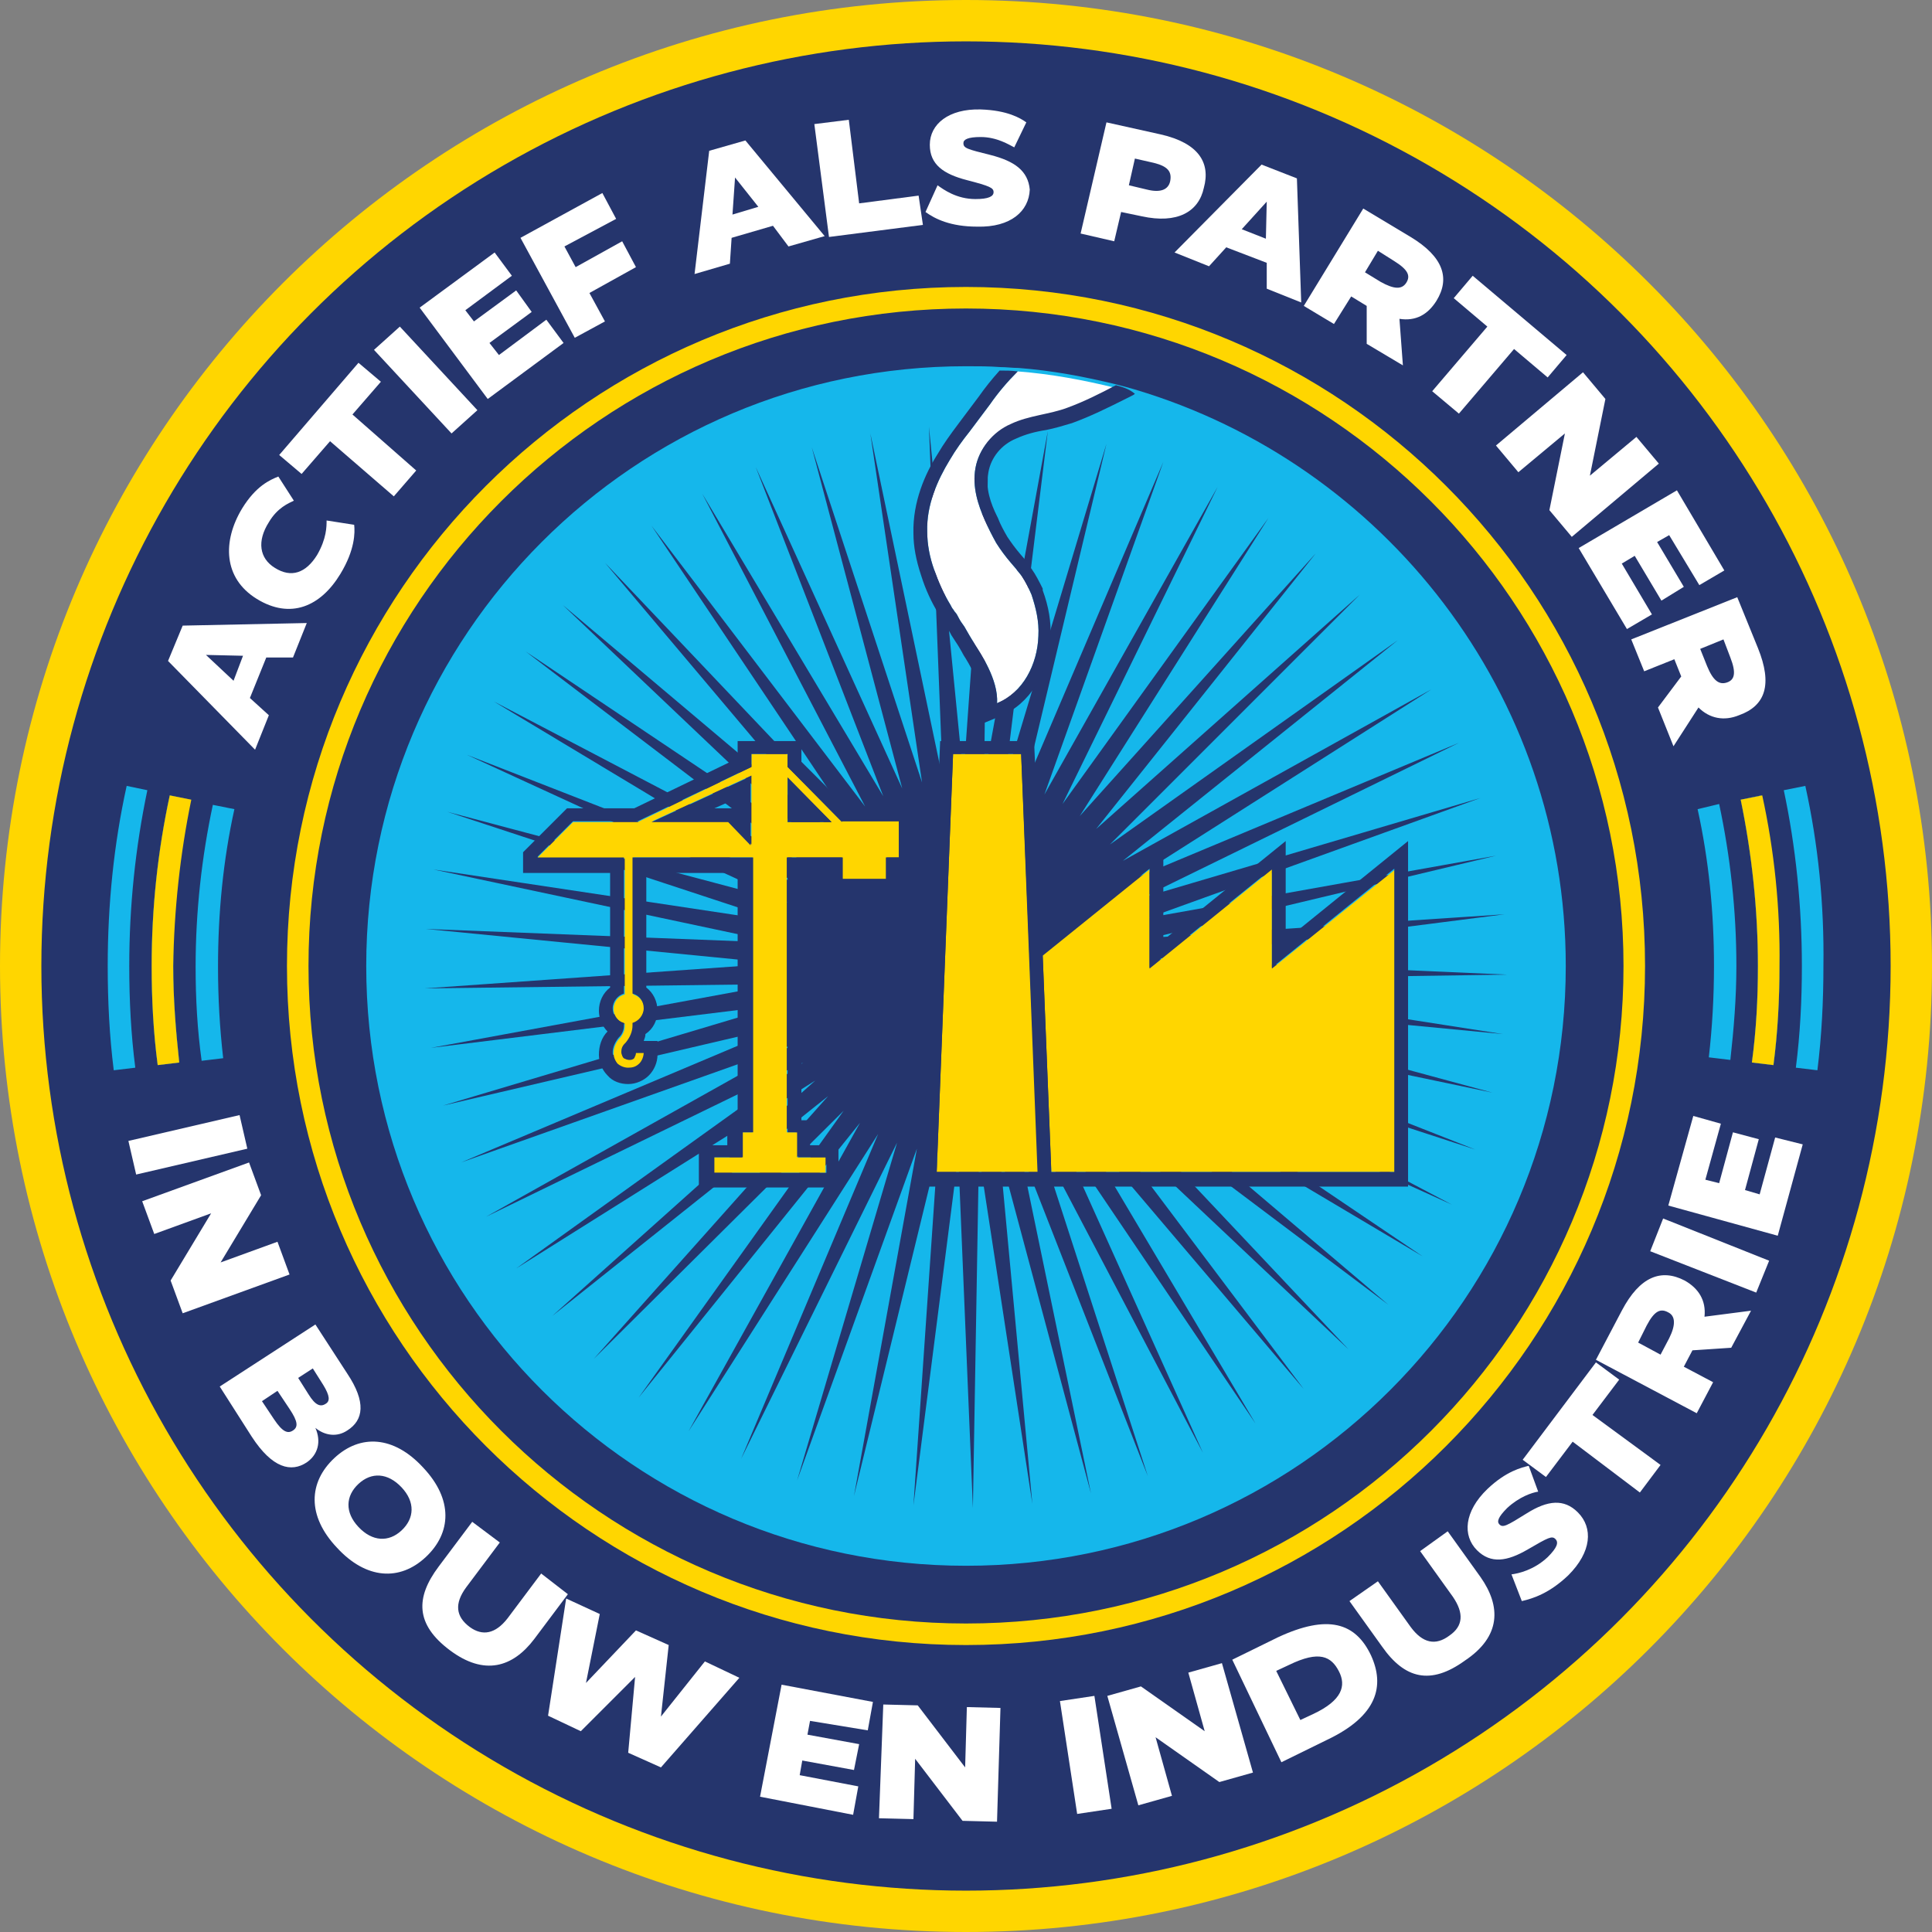 <?xml version="1.0" encoding="utf-8"?>
<!-- Generator: Adobe Illustrator 24.1.3, SVG Export Plug-In . SVG Version: 6.00 Build 0)  -->
<svg version="1.1" id="Laag_1" xmlns="http://www.w3.org/2000/svg" xmlns:xlink="http://www.w3.org/1999/xlink" x="0px" y="0px"
	 viewBox="0 0 224.2 224.2" style="enable-background:new 0 0 224.2 224.2;" xml:space="preserve">
<rect x="0" y="0" width="224.2" height="224.2" fill="#808080" stroke="none"/>
<style type="text/css">
	.st0{fill:#FFD600;}
	.st1{fill:#25356D;}
	.st2{fill:#15B7EB;}
	.st3{fill:#FFFFFF;}
	.st4{fill:#E95A0C;}
</style>
<g>
	<g>
		<g>
			<path class="st0" d="M112.1,0C50.2,0,0,50.2,0,112.1C0,174,50.2,224.2,112.1,224.2c61.9,0,112.1-50.2,112.1-112.1
				C224.2,50.2,174,0,112.1,0z"/>
		</g>
		<circle class="st1" cx="112.1" cy="112.1" r="107.3"/>
		<g>
			<g>
				<path class="st2" d="M27.2,93.9l-2.5-0.5c-1.3,6.1-2,12.4-2,18.8c0,3.7,0.2,7.3,0.7,10.9l2.5-0.3c-0.4-3.5-0.6-7-0.6-10.6
					C25.3,105.9,25.9,99.8,27.2,93.9z M19.7,92.3c-1.4,6.5-2.1,13.1-2.1,19.8c0,3.9,0.2,7.7,0.7,11.5l2.5-0.3
					c-0.4-3.7-0.7-7.4-0.7-11.2c0-6.6,0.7-13,2-19.3L19.7,92.3z M14.7,91.2c-1.5,6.8-2.2,13.8-2.2,20.9c0,4.1,0.2,8.1,0.7,12.1
					l2.5-0.3c-0.5-3.9-0.7-7.8-0.7-11.8c0-6.9,0.7-13.7,2.1-20.4L14.7,91.2z M209.5,91.2l-2.5,0.5c1.4,6.6,2.1,13.5,2.1,20.4
					c0,4-0.2,7.9-0.7,11.8l2.5,0.3c0.5-4,0.7-8,0.7-12.1C211.7,105,211,98,209.5,91.2z M202,92.8c1.3,6.3,2,12.8,2,19.3
					c0,3.8-0.2,7.5-0.7,11.2l2.5,0.3c0.5-3.8,0.7-7.6,0.7-11.5c0-6.7-0.7-13.4-2.1-19.8L202,92.8z M197,93.9
					c1.3,5.9,1.9,12,1.9,18.2c0,3.6-0.2,7.1-0.6,10.6l2.5,0.3c0.4-3.6,0.7-7.2,0.7-10.9c0-6.4-0.7-12.7-2-18.8L197,93.9z"/>
			</g>
			<g>
				<path class="st1" d="M22.2,92.8l-2.5-0.5c-1.4,6.5-2.1,13.1-2.1,19.8c0,3.9,0.2,7.7,0.7,11.5l2.5-0.3c-0.4-3.7-0.7-7.4-0.7-11.2
					C20.2,105.6,20.9,99.1,22.2,92.8z M204.5,92.3l-2.5,0.5c1.3,6.3,2,12.8,2,19.3c0,3.8-0.2,7.5-0.7,11.2l2.5,0.3
					c0.5-3.8,0.7-7.6,0.7-11.5C206.6,105.4,205.9,98.7,204.5,92.3z"/>
			</g>
			<g>
				<path class="st0" d="M22.2,92.8l-2.5-0.5c-1.4,6.5-2.1,13.1-2.1,19.8c0,3.9,0.2,7.7,0.7,11.5l2.5-0.3c-0.4-3.7-0.7-7.4-0.7-11.2
					C20.2,105.6,20.9,99.1,22.2,92.8z M204.5,92.3l-2.5,0.5c1.3,6.3,2,12.8,2,19.3c0,3.8-0.2,7.5-0.7,11.2l2.5,0.3
					c0.5-3.8,0.7-7.6,0.7-11.5C206.6,105.4,205.9,98.7,204.5,92.3z"/>
			</g>
		</g>
		<polygon class="st1" points="110.7,112.1 110.7,112.1 110.6,112.1 110.7,112.1 		"/>
		<polygon class="st1" points="110.7,112.1 110.7,112.1 110.6,112.1 110.7,112.1 		"/>
		<path class="st0" d="M112.1,33.3c-43.5,0-78.8,35.3-78.8,78.8s35.3,78.8,78.8,78.8s78.8-35.3,78.8-78.8S155.6,33.3,112.1,33.3z
			 M112.1,188.4c-42.1,0-76.3-34.2-76.3-76.3S70,35.8,112.1,35.8s76.3,34.2,76.3,76.3S154.3,188.4,112.1,188.4z"/>
		<g>
			<g>
				<g>
					<path class="st3" d="M27.8,129.4l-12.9,3l0.9,3.9l12.9-3L27.8,129.4z"/>
					<path class="st3" d="M32.2,144.1l-6.6,2.4l0,0l4.7-7.8l-1.4-3.8l-12.4,4.5l1.4,3.8l6.6-2.4l0,0l-4.7,7.8l1.4,3.8l12.4-4.5
						L32.2,144.1z"/>
					<path class="st3" d="M40.3,159.4l-3.7-5.7l-11.1,7.2l3.7,5.8c2.4,3.7,4.6,4.2,6.4,3c1.3-0.9,1.7-2.4,1-4l0,0
						c1.1,0.9,2.5,1.1,3.7,0.3C42.2,164.8,42.5,162.7,40.3,159.4z M34,166c-0.6,0.4-1.2,0.2-2.2-1.3l-1.4-2.1l1.8-1.2l1.4,2.1
						C34.6,165,34.6,165.6,34,166z M37.8,162.9c-0.6,0.4-1.2,0.2-2-1.1l-1.2-1.9l1.7-1.1l1.2,1.9C38.3,162,38.3,162.6,37.8,162.9z"
						/>
					<path class="st3" d="M49.1,170.3c-3.4-3.7-7.3-3.9-10.3-1.1c-3,2.8-3.2,6.7,0.3,10.4c3.4,3.7,7.3,3.9,10.3,1.1
						C52.4,177.9,52.6,174,49.1,170.3z M46.6,177.6c-1.5,1.4-3.4,1.3-5-0.4c-1.6-1.7-1.5-3.6,0-5c1.5-1.4,3.4-1.3,5,0.4
						C48.2,174.3,48.1,176.2,46.6,177.6z"/>
					<path class="st3" d="M62.8,182.6l-3.9,5.2c-1.4,1.8-2.9,2.1-4.4,1c-1.6-1.2-1.8-2.7-0.4-4.6L58,179l-3.2-2.4l-3.9,5.2
						c-2.7,3.6-2.7,6.7,1.3,9.7c4,3,7.3,2,9.8-1.3l3.9-5.2L62.8,182.6z"/>
					<path class="st3" d="M81.8,192.8l-5.1,6.4l0,0l0.9-8.3l-3.8-1.7l-5.8,6.1l0,0l1.6-8l-3.9-1.8l-2.1,13.6l3.8,1.8l6.3-6.3l0,0
						l-0.8,8.8l3.8,1.7l9.1-10.4L81.8,192.8z"/>
					<path class="st3" d="M100.7,200.8l0.6-3.3l-10.6-2l-2.5,13l10.8,2.1l0.6-3.3l-6.8-1.3l0.3-1.7l6,1.1l0.6-3l-6-1.1l0.3-1.6
						L100.7,200.8z"/>
					<path class="st3" d="M112.2,198.1l-0.2,7l0,0l-5.5-7.2l-4-0.1L102,211l4,0.1l0.2-7h0l5.5,7.2l4,0.1l0.4-13.2L112.2,198.1z"/>
					<path class="st3" d="M127,196.8l-4,0.6l2,13.1l4-0.6L127,196.8z"/>
					<path class="st3" d="M141.5,206.8l3.9-1.1l-3.6-12.7l-3.9,1.1l1.9,6.8l0,0l-7.4-5.2l-3.9,1.1l3.6,12.7l3.9-1.1l-1.9-6.8l0,0
						L141.5,206.8z"/>
					<path class="st3" d="M159.1,192.1c-1.8-3.8-5-4.8-10.8-2.1l-5.3,2.6l5.7,11.9l5.3-2.6C159.9,199.1,160.7,195.6,159.1,192.1z
						 M152.4,198.9l-1.5,0.7l-2.8-5.7l1.5-0.7c3.5-1.7,4.9-1,5.8,0.8C156.2,195.6,155.8,197.3,152.4,198.9z"/>
					<path class="st3" d="M171.8,183l-3.8-5.3l-3.2,2.3l3.8,5.3c1.3,1.9,1.2,3.4-0.4,4.5c-1.6,1.2-3.1,0.9-4.5-1l-3.8-5.3l-3.3,2.3
						l3.8,5.3c2.6,3.7,5.6,4.5,9.6,1.6C174.2,189.9,174.2,186.4,171.8,183z"/>
					<path class="st3" d="M183.1,175.5c-1.6-1.6-3.5-1.4-5.9,0.1c-2.4,1.5-2.8,1.7-3.2,1.3c-0.3-0.3-0.2-0.8,0.9-1.9
						c1.4-1.3,2.9-1.8,3.6-1.9l-1.1-3c-0.8,0.2-2.6,0.6-4.8,2.7c-2.7,2.6-2.9,5.4-1.2,7.1c1.6,1.6,3.5,1.3,5.9-0.1
						c2.4-1.4,2.8-1.6,3.2-1.2c0.4,0.4,0.2,1-0.9,2.1c-1.6,1.5-3.4,1.9-4.2,2l1.2,3.1c1.3-0.3,3.2-0.9,5.4-3
						C184.7,180.1,184.9,177.3,183.1,175.5z"/>
					<path class="st3" d="M184.8,164.2l3.1-4.1l-2.7-2l-8.5,11.3l2.7,2l3.1-4.1l7.8,5.9l2.4-3.2L184.8,164.2z"/>
					<path class="st3" d="M200.9,156.4l2.3-4.3l-5.4,0.7c0.2-1.9-0.7-3.3-2.3-4.2c-2.7-1.4-5.2-0.5-7.3,3.5l-3,5.7l11.7,6.2l1.9-3.6
						l-3.4-1.8l1-1.9L200.9,156.4z M193.7,155.3l-1,1.9l-2.6-1.4l1-2c0.9-1.7,1.6-2,2.5-1.5C194.4,152.7,194.5,153.7,193.7,155.3z"
						/>
					<path class="st3" d="M193,141.4l-1.5,3.8l12.3,4.8l1.5-3.7L193,141.4z"/>
					<path class="st3" d="M206,132l-1.8,6.6l-1.7-0.5l1.6-5.9l-3-0.8l-1.6,5.9l-1.6-0.4l1.8-6.5l-3.2-0.9l-2.9,10.4l12.7,3.5
						l2.9-10.6L206,132z"/>
				</g>
			</g>
			<g>
				<path class="st3" d="M34,76.3l1.6-4l-14.4,0.3l-1.7,4.1l10.1,10.3l1.6-4l-2.2-2l1.9-4.7L34,76.3z M27.1,79L23.9,76l0,0l4.3,0.1
					L27.1,79z"/>
				<path class="st3" d="M41.1,60.9l-3.2-0.5c0,0.7,0,2.1-1.1,4c-1.3,2.1-3,2.7-4.9,1.5c-1.8-1.1-2.1-3.1-0.7-5.3
					c1-1.7,2.3-2.2,2.9-2.5l-1.8-2.8c-1,0.4-2.6,1.1-4.2,3.7c-2.3,3.8-2.2,8.1,1.7,10.5c3.9,2.4,7.4,0.9,9.7-2.9
					C41.2,63.8,41.2,61.8,41.1,60.9z"/>
				<path class="st3" d="M40.9,48.1l3.3-3.8l-2.6-2.2l-9.2,10.7L35,55l3.3-3.8l7.4,6.4l2.6-3L40.9,48.1z"/>
				<path class="st3" d="M46.4,37.9l-3,2.7l9,9.7l3-2.7L46.4,37.9z"/>
				<path class="st3" d="M63.4,37.1l-5.5,4.1l-1.1-1.4l4.9-3.6l-1.8-2.5L55,37.3L54,36l5.4-4l-2-2.7l-8.7,6.4l7.9,10.6l8.8-6.5
					L63.4,37.1z"/>
				<path class="st3" d="M73.8,31l-1.6-3l-5.4,3l-1.3-2.4l6-3.2l-1.6-3l-9.5,5.2l6.3,11.6l3.5-1.9l-1.8-3.3L73.8,31z"/>
				<path class="st3" d="M86.5,16.3l-4.2,1.2l-1.7,14.3l4.1-1.2l0.2-3l4.8-1.4l1.8,2.4l4.2-1.2L86.5,16.3z M85,24.9l0.3-4.3l0,0
					L88,24L85,24.9z"/>
				<path class="st3" d="M106.6,22.7l-6.9,0.9l-1.2-9.7l-4,0.5l1.7,13.1l10.9-1.4L106.6,22.7z"/>
				<path class="st3" d="M115,18c-2.8-0.7-3.2-0.8-3.2-1.4c0-0.4,0.5-0.7,2-0.7c1.9,0,3.3,0.9,3.9,1.2l1.4-2.9
					c-0.7-0.5-2.2-1.4-5.3-1.5c-3.7-0.1-5.9,1.7-5.9,4.1c0,2.3,1.6,3.4,4.3,4.1c2.7,0.7,3.1,0.9,3.1,1.4c0,0.5-0.6,0.8-2.1,0.8
					c-2.2,0-3.7-1.1-4.4-1.6l-1.4,3.1c1.1,0.8,2.9,1.7,6,1.7c3.9,0.1,6-1.8,6.1-4.3C119.3,19.8,117.7,18.7,115,18z"/>
				<path class="st3" d="M134.7,15.6l-6.3-1.4l-3,12.9l3.9,0.9l0.8-3.4l2.4,0.5c4.1,0.9,6.6-0.5,7.2-3.3
					C140.5,18.9,139.1,16.6,134.7,15.6z M135.8,21c-0.2,1-1.1,1.4-2.7,1l-2.1-0.5l0.7-3.1l2.2,0.5C135.5,19.3,136,19.9,135.8,21z"/>
				<path class="st3" d="M151,35.1l-0.5-14.4l-4.1-1.6l-10.1,10.2l4,1.6l2-2.2l4.7,1.8l0,3L151,35.1z M144.1,26.6l2.9-3.2l0,0
					l-0.1,4.3L144.1,26.6z"/>
				<path class="st3" d="M163.7,27.5l-5.5-3.3l-6.9,11.3l3.5,2.1l2-3.2l1.8,1.1l0,4.4l4.2,2.5l-0.4-5.4c1.9,0.3,3.3-0.5,4.3-2.1
					C168.3,32.3,167.5,29.8,163.7,27.5z M163.2,32.8c-0.5,0.8-1.4,0.8-3-0.1l-1.8-1.1l1.5-2.5l1.9,1.2
					C163.4,31.3,163.7,32,163.2,32.8z"/>
				<path class="st3" d="M170.9,32l-2.2,2.6l3.9,3.3l-6.4,7.5l3.1,2.6l6.4-7.5l3.9,3.3l2.2-2.6L170.9,32z"/>
				<path class="st3" d="M189.9,50.7l-5.4,4.5l0,0l1.8-8.9l-2.6-3.1l-10.1,8.5l2.6,3.1l5.4-4.5l0,0l-1.8,8.9l2.6,3.1l10.1-8.5
					L189.9,50.7z"/>
				<path class="st3" d="M197.2,67.9l2.9-1.7l-5.5-9.3l-11.4,6.7l5.6,9.4l2.9-1.7l-3.5-5.9l1.5-0.9l3.1,5.2l2.6-1.6l-3.1-5.2
					l1.4-0.8L197.2,67.9z"/>
				<path class="st3" d="M204,75.2l-2.4-5.9l-12.3,4.9l1.5,3.7l3.5-1.4l0.8,2l-2.7,3.6l1.8,4.5l2.9-4.5c1.3,1.3,3,1.6,4.7,0.9
					C204.9,81.9,205.7,79.4,204,75.2z M200.4,79.2c-0.9,0.3-1.6-0.2-2.3-1.9l-0.8-2l2.7-1.1l0.8,2.1
					C201.5,78.1,201.3,78.9,200.4,79.2z"/>
			</g>
		</g>
		<g>
			<polygon class="st4" points="112.1,112.1 112.1,112.1 112.1,112.1 112.1,112.1 112.1,112.1 			"/>
			<polygon class="st4" points="112.1,112.1 112.1,112.1 112.1,112.1 112.1,112.1 112.1,112.1 			"/>
		</g>
	</g>
	<g>
		<g>
			<path class="st2" d="M181.7,112.1c0,38.4-31.1,69.6-69.6,69.6c-38.4,0-69.6-31.1-69.6-69.6c0-38.4,31.1-69.6,69.6-69.6
				c1.4,0,2.7,0,4,0.1c0.7,0,1.4,0.1,2.1,0.1c3.9,0.3,7.6,1,11.3,1.9c0.8,0.2,1.5,0.4,2.2,0.6C160.6,53.8,181.7,80.5,181.7,112.1z"
				/>
		</g>
		<g>
			<polygon class="st1" points="156.5,156.6 126.7,128.5 151.3,161.2 124.8,130 145.7,165.2 122.8,131.3 139.6,168.6 120.6,132.4 
				133.2,171.3 118.3,133.2 126.6,173.3 116,133.7 119.8,174.5 113.6,134 112.9,175 111.2,134.1 106,174.7 108.8,133.8 99.1,173.6 
				106.4,133.3 92.5,171.8 104.1,132.6 86,169.3 101.9,131.6 79.9,166.1 99.8,130.3 74.1,162.2 97.9,128.9 68.9,157.7 96.1,127.2 
				64.1,152.7 94.6,125.4 59.9,147.2 93.2,123.3 56.4,141.2 92.1,121.2 53.5,134.9 91.2,119 51.4,128.3 90.6,116.6 50,121.6 
				90.2,114.2 49.3,114.7 90.2,111.8 49.4,107.8 90.3,109.4 50.3,100.9 90.8,107 51.9,94.2 91.4,104.7 54.2,87.6 92.4,102.5 
				57.3,81.4 93.6,100.4 61,75.6 95,98.4 65.3,70.2 96.6,96.6 70.2,65.3 98.4,95 75.6,61 100.4,93.6 81.5,57.3 102.5,92.4 
				87.7,54.2 104.7,91.5 94.2,51.9 107,90.8 101,50.3 109.4,90.4 107.8,49.5 111.8,90.2 114.7,49.4 114.2,90.3 121.6,50 116.6,90.7 
				128.4,51.5 118.9,91.3 135,53.6 121.2,92.2 141.3,56.5 123.3,93.3 147.2,60.1 125.3,94.7 152.7,64.2 127.2,96.2 157.8,69 
				128.8,98 162.2,74.3 130.3,99.9 166.1,80 131.5,102 169.3,86.2 132.5,104.2 171.8,92.6 133.3,106.5 173.6,99.3 133.8,108.8 
				174.6,106.1 134,111.3 174.9,113.1 134,113.7 174.4,120 133.7,116.1 173.2,126.8 133.1,118.4 171.2,133.4 132.3,120.7 
				168.5,139.8 131.2,122.9 165.1,145.8 129.9,124.9 161.1,151.4 128.4,126.8 			"/>
		</g>
		<g>
			<g>
				<g>
					<polygon class="st0" points="120.5,136 108.7,136 110.6,87.5 118.5,87.5 					"/>
					<polygon class="st0" points="161.9,100.9 161.9,136 122,136 122,136 121,110.9 133.4,100.9 133.4,112.4 147.6,100.9 
						147.6,112.4 					"/>
				</g>
				<g>
					<path class="st1" d="M149.2,109.1V97.6L135,109.1V97.6l-14,11.3L120,86h-10.9l-2.1,51.7h56.4V97.6L149.2,109.1z M108.7,136
						l1.9-48.5h7.9l1.9,48.5H108.7z M161.8,136H122l0-0.1l-1-25.1l12.4-10v11.5l14.2-11.5v11.5l14.2-11.5V136z"/>
				</g>
			</g>
			<g>
				<path class="st0" d="M97.7,95.4L91.4,89v-1.5h-4.2V89L74,95.4h-7.5l-4.1,4.1v0.1h10.1v15.8c-0.8,0.2-1.3,0.9-1.3,1.7
					c0,0.8,0.6,1.5,1.3,1.7v0.3c0,0.5-0.2,0.9-0.5,1.3l-0.1,0.1c-0.4,0.4-0.7,1.1-0.7,1.7c0,0.5,0.2,0.9,0.5,1.3
					c0.4,0.4,0.8,0.5,1.3,0.5c0.5,0,0.9-0.2,1.3-0.5c0.3-0.3,0.5-0.8,0.5-1.3h-1c0,0.2-0.1,0.4-0.2,0.6c-0.2,0.2-0.4,0.2-0.6,0.2
					c-0.2,0-0.4-0.1-0.6-0.2c-0.2-0.2-0.2-0.4-0.2-0.6c0-0.4,0.1-0.7,0.4-1l0.1-0.1c0.5-0.5,0.8-1.2,0.8-2v-0.3
					c0.8-0.2,1.3-0.9,1.3-1.7c0-0.8-0.6-1.5-1.3-1.7V99.5h13.8v31.9h-1.2v2.9h-3.3v1.8h13v-1.8h-3.3v-2.9h-1.2V99.5h6.4v2.5h5.1
					v-2.5h1.5v-4.2H97.7z M87.2,98l-2.6-2.7h-8.9L87.2,90V98z M91.4,95.4v-5.1l5.1,5.1H91.4z"/>
				<path class="st1" d="M98.4,93.8L93,88.4v-2.4h-7.4v2l-12,5.8h-7.8l-0.5,0.5l-4.1,4.1l-0.5,0.5v2.4h10.1v13.3
					c-0.8,0.6-1.3,1.6-1.3,2.7c0,0.9,0.4,1.8,1,2.4c-0.7,0.7-1,1.7-1,2.7c0,0.9,0.4,1.8,1,2.4c0.6,0.7,1.5,1,2.4,1
					c0.9,0,1.8-0.4,2.4-1c0.6-0.6,1-1.5,1-2.4v-1.6h-1.6c0.1-0.3,0.2-0.5,0.2-0.8c0.9-0.6,1.4-1.6,1.4-2.7c0-1.1-0.5-2.1-1.3-2.7
					v-13.3h10.6v28.7h-1.2v2.9h-3.3v4.9h16.2v-4.9h-3.3v-2.9H93v-28.7h3.2v2.5h8.3v-2.5h1.5v-7.4H98.4z M104.4,99.5h-1.5v2.5h-5.1
					v-2.5h-6.4v31.9h1.2v2.9h3.3v1.8h-13v-1.8h3.3v-2.9h1.2V99.5H73.4v15.8c0.8,0.2,1.3,0.9,1.3,1.7c0,0.8-0.6,1.5-1.3,1.7v0.3
					c0,0.7-0.3,1.4-0.8,2l-0.1,0.1c-0.3,0.3-0.4,0.6-0.4,1c0,0.2,0.1,0.4,0.2,0.6c0.2,0.2,0.4,0.2,0.6,0.2c0.2,0,0.4-0.1,0.6-0.2
					c0.2-0.2,0.2-0.4,0.2-0.6h1c0,0.5-0.2,1-0.5,1.3c-0.4,0.4-0.8,0.5-1.3,0.5c-0.5,0-0.9-0.2-1.3-0.5c-0.3-0.3-0.5-0.8-0.5-1.3
					c0-0.6,0.3-1.2,0.7-1.7l0.1-0.1c0.3-0.3,0.5-0.8,0.5-1.3v-0.3c-0.8-0.2-1.3-0.9-1.3-1.7c0-0.8,0.6-1.5,1.3-1.7V99.5H62.4v-0.1
					l4.1-4.1H74L87.2,89v-1.5h4.2V89l6.3,6.3h6.6V99.5z"/>
				<path class="st1" d="M75.6,95.4h8.9l2.6,2.7v-8L75.6,95.4z M85.6,94.2l-0.4-0.4h-2.3l2.7-1.2V94.2z"/>
				<polygon class="st1" points="96.5,95.4 91.4,95.4 91.4,90.2 				"/>
			</g>
			<g>
				<path class="st3" d="M113.2,54.3c-0.4,2.2,0.3,4.3,1.1,6.1c0.4,0.9,0.8,1.7,1.3,2.6c0.5,0.8,1.1,1.6,1.7,2.3l0.6,0.7
					c0.2,0.3,0.5,0.6,0.7,0.9c0.4,0.6,0.8,1.4,1.1,2.1c0.5,1.5,0.9,3.1,0.8,4.8c-0.1,3.3-1.8,6.6-4.8,7.8c0.2-2.7-2-5.9-2.5-6.7
					c-0.5-0.8-0.9-1.5-1.3-2.2c-0.3-0.4-0.5-0.7-0.7-1.1c-0.1-0.2-0.2-0.4-0.4-0.6l-0.2-0.3c-0.1-0.1-0.2-0.3-0.3-0.5
					c-0.8-1.3-1.4-2.7-1.9-4.1c-0.5-1.4-0.8-2.9-0.8-4.4c-0.1-3.1,1.2-6,2.6-8.3c0.7-1.2,1.5-2.3,2.3-3.3l2.4-3.2
					c0.9-1.3,2-2.6,3.2-3.8c3.9,0.3,7.6,1,11.3,1.9c-1.9,1-3.7,1.9-5.6,2.6c-2.1,0.8-4.5,0.9-6.6,1.9
					C115.2,50.2,113.6,52.1,113.2,54.3z"/>
				<path class="st1" d="M129.5,44.7c-1.9,1-3.7,1.9-5.6,2.6c-2.1,0.8-4.5,0.9-6.6,1.9c-2.1,0.9-3.7,2.9-4.1,5.1
					c-0.4,2.2,0.3,4.3,1.1,6.1c0.4,0.9,0.8,1.7,1.3,2.6c0.5,0.8,1.1,1.6,1.7,2.3l0.6,0.7c0.2,0.3,0.5,0.6,0.7,0.9
					c0.4,0.6,0.8,1.4,1.1,2.1c0.5,1.5,0.9,3.1,0.8,4.8c-0.1,3.3-1.8,6.6-4.8,7.8c0.2-2.7-2-5.9-2.5-6.7c-0.5-0.8-0.9-1.5-1.3-2.2
					c-0.3-0.4-0.5-0.7-0.7-1.1c-0.1-0.2-0.2-0.4-0.4-0.6l-0.2-0.3c-0.1-0.1-0.2-0.3-0.3-0.5c-0.8-1.3-1.4-2.7-1.9-4.1
					c-0.5-1.4-0.8-2.9-0.8-4.4c-0.1-3.1,1.2-6,2.6-8.3c0.7-1.2,1.5-2.3,2.3-3.3l2.4-3.2c0.9-1.3,2-2.6,3.2-3.8
					c-0.7-0.1-1.4-0.1-2.1-0.1c-0.9,1-1.7,2-2.4,3l-2.4,3.2c-0.9,1.2-1.7,2.3-2.4,3.5c-1.4,2.2-2.9,5.5-2.8,9.2
					c0,1.5,0.3,3.1,0.9,4.9c0.5,1.6,1.2,3.1,2,4.4c0,0.1,0.1,0.2,0.2,0.3c0,0,0.1,0.1,0.1,0.1l0.1,0.3l0,0l0,0
					c0.1,0.2,0.3,0.4,0.4,0.6l0,0c0,0.1,0.1,0.2,0.1,0.2c0.2,0.3,0.4,0.6,0.6,1c0.3,0.5,0.6,0.9,0.9,1.4c0.1,0.2,0.3,0.5,0.4,0.7
					c0,0.1,0.1,0.1,0.1,0.2c0.6,0.9,2.2,3.6,2.1,5.5l-0.2,2.6l2.4-1c3.4-1.4,5.6-5,5.8-9.2c0.1-1.7-0.2-3.5-0.9-5.4l0-0.1l0-0.1
					c-0.4-0.8-0.8-1.6-1.3-2.3l0,0l0,0c-0.1-0.1-0.1-0.2-0.2-0.3c-0.2-0.2-0.3-0.4-0.5-0.7l0,0l0,0l-0.6-0.7l0,0l0,0
					c-0.6-0.7-1.1-1.4-1.5-2c-0.4-0.7-0.8-1.4-1.1-2.2l-0.1-0.2c-0.7-1.4-1.4-3.3-1-5.1c0.3-1.7,1.5-3.2,3.2-3.9l0,0l0,0
					c1.1-0.5,2.2-0.8,3.5-1c1-0.2,2-0.5,3-0.8c2.2-0.8,4.2-1.8,6.4-2.9l0,0l0,0l0.4-0.2c0.2-0.1,0.4-0.2,0.5-0.3
					C131,45.1,130.2,44.9,129.5,44.7z"/>
			</g>
		</g>
	</g>
</g>
</svg>
